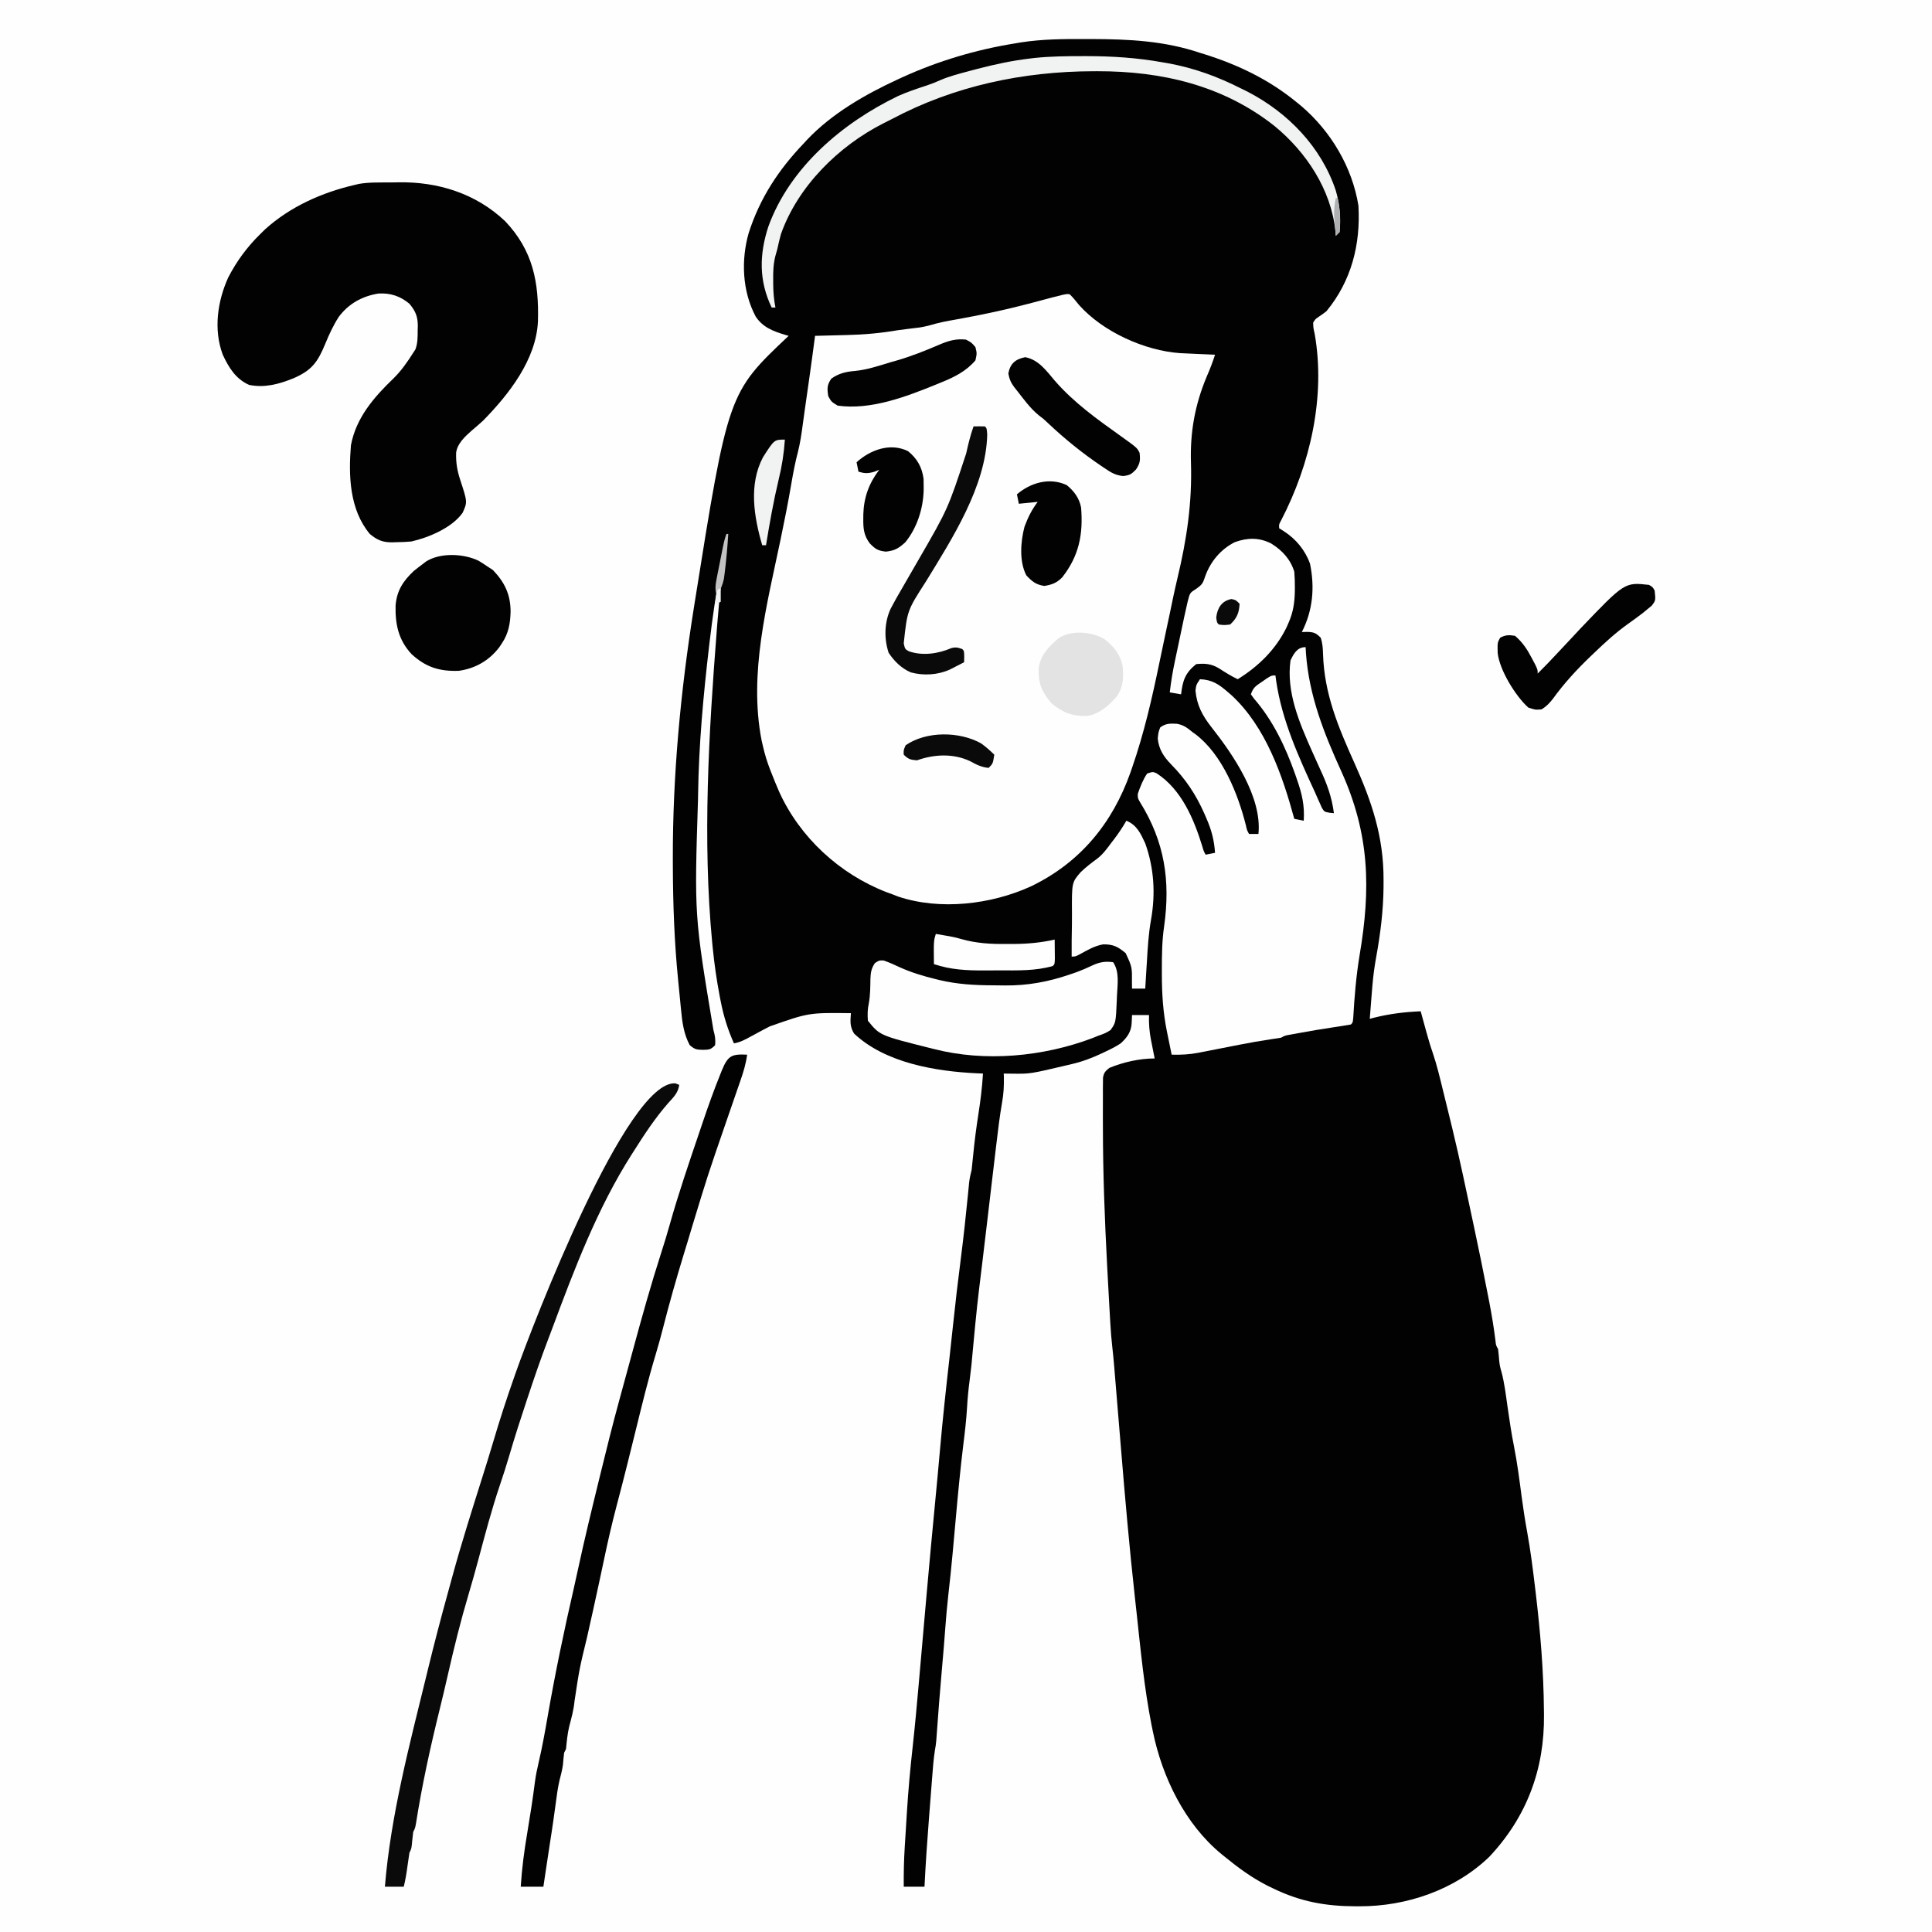 <svg version="1.1" xmlns="http://www.w3.org/2000/svg" width="1024" height="1024">
<rect width="100%" height="100%" fill="#808080" stroke="none"/>
<path d="M0 0 C337.92 0 675.84 0 1024 0 C1024 337.92 1024 675.84 1024 1024 C686.08 1024 348.16 1024 0 1024 C0 686.08 0 348.16 0 0 Z " fill="#FEFEFE" transform="translate(0,0)"/>
<path d="M0 0 C1.019 0.001 2.038 0.003 3.089 0.005 C22.812 0.056 41.66 0.955 60.5 7.312 C61.264 7.547 62.029 7.782 62.816 8.023 C80.585 13.586 97.06 21.479 111.5 33.312 C112.362 34.01 113.225 34.707 114.113 35.426 C129.82 48.788 141.209 67.86 144.5 88.312 C145.696 108.899 140.761 128.26 127.5 144.312 C126.137 145.357 124.745 146.366 123.312 147.312 C121.635 148.475 121.635 148.475 120.5 150.312 C120.584 153.09 120.584 153.09 121.289 156.176 C127.207 189.517 118.922 225.56 103.458 255.246 C102.36 257.235 102.36 257.235 102.5 259.312 C103.346 259.849 104.191 260.385 105.062 260.938 C111.379 264.999 116.316 271.002 118.836 278.09 C121.43 290.677 120.356 302.851 114.5 314.312 C115.442 314.285 116.385 314.258 117.355 314.23 C120.906 314.323 122.026 314.838 124.5 317.312 C125.512 320.347 125.647 322.936 125.738 326.11 C126.408 347.096 133.822 364.717 142.355 383.676 C151.6 404.238 157.91 422.891 157.812 445.688 C157.81 446.994 157.807 448.301 157.804 449.648 C157.671 462.153 156.149 474.203 153.926 486.484 C153.032 491.433 152.358 496.356 151.934 501.367 C151.84 502.464 151.747 503.561 151.651 504.692 C151.252 509.564 150.868 514.438 150.5 519.312 C151.276 519.108 152.052 518.903 152.852 518.691 C161.139 516.625 168.978 515.683 177.5 515.312 C177.826 516.507 178.152 517.702 178.488 518.934 C178.93 520.539 179.371 522.145 179.812 523.75 C180.026 524.533 180.239 525.316 180.459 526.123 C181.514 529.95 182.623 533.728 183.93 537.477 C186.125 543.956 187.677 550.612 189.312 557.25 C189.488 557.961 189.664 558.671 189.846 559.403 C191.075 564.37 192.291 569.34 193.5 574.312 C193.757 575.365 194.013 576.418 194.277 577.502 C198.192 593.7 201.602 610.013 205.062 626.312 C205.41 627.947 205.41 627.947 205.765 629.614 C208.367 641.859 210.887 654.116 213.262 666.406 C213.572 668.009 213.572 668.009 213.889 669.644 C215.181 676.399 216.296 683.142 217.141 689.969 C217.38 692.327 217.38 692.327 218.5 694.312 C218.775 696.416 218.944 698.519 219.121 700.633 C219.47 703.472 219.47 703.472 220.414 706.805 C221.901 712.56 222.614 718.433 223.438 724.312 C224.489 731.636 225.547 738.932 227 746.188 C228.703 754.844 229.824 763.576 230.967 772.322 C231.818 778.741 232.798 785.109 233.965 791.477 C235.699 801.023 236.913 810.618 238.062 820.25 C238.17 821.148 238.278 822.047 238.389 822.972 C240.894 843.981 242.652 864.772 242.812 885.938 C242.822 886.688 242.832 887.438 242.842 888.211 C243.16 916.992 233.735 942.336 213.812 963.5 C195.548 981.061 169.925 989.755 145 989.688 C143.932 989.687 143.932 989.687 142.843 989.687 C127.13 989.64 113.764 987.223 99.5 980.312 C98.455 979.81 97.409 979.307 96.332 978.789 C87.921 974.508 80.782 969.264 73.5 963.312 C72.973 962.885 72.446 962.457 71.903 962.016 C52.582 946.182 40.479 921.198 35.562 897.125 C35.316 895.923 35.069 894.721 34.815 893.482 C30.957 873.869 29.061 853.867 26.903 834.011 C26.622 831.432 26.339 828.853 26.052 826.274 C23.098 799.617 20.773 772.919 18.575 746.189 C17.874 737.674 17.165 729.159 16.457 720.644 C16.213 717.71 15.972 714.776 15.73 711.842 C15.582 710.045 15.433 708.249 15.284 706.452 C15.187 705.258 15.187 705.258 15.088 704.039 C14.773 700.249 14.415 696.47 13.981 692.691 C13.543 688.836 13.246 684.989 13.019 681.115 C12.98 680.451 12.941 679.787 12.901 679.103 C12.773 676.919 12.65 674.735 12.527 672.551 C12.484 671.785 12.441 671.018 12.396 670.229 C12.065 664.362 11.748 658.494 11.438 652.625 C11.392 651.764 11.346 650.902 11.299 650.015 C10.01 625.56 9.083 601.136 9.065 576.646 C9.063 574.626 9.054 572.606 9.045 570.587 C9.034 566.866 9.045 563.146 9.066 559.426 C9.064 558.333 9.061 557.24 9.058 556.113 C9.071 555.121 9.083 554.129 9.096 553.107 C9.101 552.247 9.107 551.388 9.112 550.502 C9.586 547.827 10.384 546.964 12.5 545.312 C19.866 542.272 28.54 540.312 36.5 540.312 C36.175 538.702 36.175 538.702 35.844 537.059 C35.562 535.622 35.281 534.186 35 532.75 C34.857 532.046 34.714 531.341 34.566 530.615 C33.691 526.094 33.355 521.918 33.5 517.312 C30.53 517.312 27.56 517.312 24.5 517.312 C24.438 518.674 24.376 520.035 24.312 521.438 C24.096 526.195 21.933 529.177 18.5 532.312 C16.047 533.965 13.489 535.248 10.812 536.5 C9.738 537.016 9.738 537.016 8.642 537.542 C3.361 540.026 -1.802 542.006 -7.5 543.312 C-8.174 543.472 -8.847 543.632 -9.541 543.796 C-29.493 548.507 -29.493 548.507 -39 548.375 C-39.856 548.366 -40.712 548.357 -41.594 548.348 C-42.223 548.336 -42.852 548.324 -43.5 548.312 C-43.477 548.895 -43.454 549.478 -43.43 550.078 C-43.327 554.746 -43.546 559.13 -44.391 563.727 C-45.642 570.935 -46.517 578.174 -47.375 585.438 C-47.549 586.891 -47.723 588.344 -47.897 589.797 C-48.435 594.302 -48.968 598.807 -49.5 603.312 C-49.582 604.009 -49.665 604.705 -49.749 605.423 C-50.478 611.588 -51.205 617.754 -51.925 623.92 C-52.863 631.943 -53.819 639.965 -54.793 647.984 C-57.674 671.523 -57.674 671.523 -59.901 695.13 C-60.317 700.381 -60.867 705.591 -61.562 710.812 C-62.198 715.631 -62.667 720.398 -62.938 725.25 C-63.318 731.743 -64.062 738.15 -64.875 744.602 C-66.558 758.293 -67.835 772.011 -69.062 785.75 C-69.478 790.374 -69.896 794.998 -70.316 799.621 C-70.417 800.725 -70.517 801.829 -70.62 802.966 C-71.277 810.12 -72.022 817.26 -72.84 824.397 C-73.528 830.423 -74.05 836.452 -74.5 842.5 C-74.666 844.651 -74.833 846.802 -75 848.953 C-75.082 850.016 -75.165 851.079 -75.25 852.174 C-75.637 857.035 -76.068 861.892 -76.5 866.75 C-77.357 876.397 -78.107 886.051 -78.803 895.711 C-78.879 896.746 -78.956 897.781 -79.035 898.848 C-79.101 899.759 -79.167 900.671 -79.235 901.61 C-79.5 904.312 -79.5 904.312 -79.97 906.96 C-80.729 911.76 -81.064 916.578 -81.438 921.422 C-81.565 923.043 -81.565 923.043 -81.695 924.697 C-81.874 926.987 -82.053 929.276 -82.229 931.566 C-82.496 935.009 -82.767 938.452 -83.039 941.895 C-84.015 954.361 -84.885 966.823 -85.5 979.312 C-89.13 979.312 -92.76 979.312 -96.5 979.312 C-96.551 972.159 -96.403 965.079 -95.949 957.941 C-95.86 956.5 -95.86 956.5 -95.769 955.029 C-95.642 952.999 -95.513 950.97 -95.383 948.94 C-95.192 945.942 -95.011 942.943 -94.83 939.943 C-94.104 928.283 -93.05 916.694 -91.756 905.083 C-90.557 894.19 -89.561 883.283 -88.598 872.367 C-88.515 871.434 -88.433 870.5 -88.348 869.539 C-87.835 863.732 -87.326 857.925 -86.819 852.117 C-86.061 843.45 -85.299 834.784 -84.535 826.117 C-84.41 824.701 -84.41 824.701 -84.283 823.256 C-82.875 807.295 -81.387 791.343 -79.847 775.395 C-78.974 766.344 -78.13 757.291 -77.334 748.233 C-75.879 731.685 -74.093 715.185 -72.216 698.681 C-71.566 692.945 -70.955 687.206 -70.355 681.464 C-69.131 669.745 -67.739 658.053 -66.243 646.366 C-64.796 635.043 -63.556 623.709 -62.451 612.348 C-62.34 611.217 -62.228 610.087 -62.113 608.922 C-62.018 607.932 -61.923 606.941 -61.825 605.921 C-61.54 603.634 -61.075 601.538 -60.5 599.312 C-60.183 596.48 -59.894 593.65 -59.625 590.812 C-58.93 583.796 -58.028 576.841 -56.938 569.875 C-55.815 562.7 -54.928 555.568 -54.5 548.312 C-55.954 548.256 -55.954 548.256 -57.438 548.199 C-79.382 547.188 -106.288 542.767 -122.844 527.094 C-125.132 523.251 -124.8 520.735 -124.5 516.312 C-146.8 516.042 -146.8 516.042 -167.5 523.312 C-168.861 524.028 -170.223 524.741 -171.586 525.453 C-173.597 526.51 -175.598 527.575 -177.581 528.684 C-180.512 530.322 -183.169 531.742 -186.5 532.312 C-189.768 524.974 -192.009 517.797 -193.531 509.934 C-193.702 509.057 -193.873 508.181 -194.049 507.278 C-195.668 498.761 -196.898 490.251 -197.75 481.625 C-197.834 480.783 -197.918 479.941 -198.005 479.074 C-203.227 424.266 -199.837 367.743 -195.562 313 C-195.483 311.98 -195.404 310.959 -195.322 309.908 C-194.144 294.983 -192.471 280.153 -190.5 265.312 C-191.296 269.374 -192.086 273.437 -192.875 277.5 C-193.208 279.197 -193.208 279.197 -193.547 280.928 C-196.05 293.847 -197.9 306.807 -199.438 319.875 C-199.523 320.598 -199.608 321.321 -199.696 322.066 C-202.731 348.037 -205.122 374.158 -205.5 400.312 C-205.513 401.185 -205.527 402.057 -205.54 402.956 C-207.496 464.646 -207.496 464.646 -197.375 525.25 C-196.545 528.154 -196.158 530.32 -196.5 533.312 C-198.881 535.694 -199.607 535.658 -202.875 535.75 C-206.354 535.661 -207.19 535.575 -209.938 533.25 C-213.109 527.287 -213.912 521.093 -214.535 514.477 C-214.619 513.639 -214.702 512.801 -214.788 511.938 C-214.964 510.169 -215.136 508.399 -215.305 506.628 C-215.558 503.979 -215.822 501.331 -216.088 498.684 C-218.077 478.587 -218.807 458.634 -218.875 438.438 C-218.88 437.122 -218.884 435.807 -218.889 434.452 C-218.977 390.176 -214.768 345.647 -207.812 301.938 C-207.688 301.153 -207.564 300.368 -207.437 299.56 C-189.584 187.591 -189.584 187.591 -157.5 157.312 C-158.068 157.154 -158.637 156.995 -159.223 156.832 C-165.645 154.891 -171.159 152.858 -174.973 147.082 C-182.085 133.708 -182.813 117.178 -178.655 102.739 C-172.72 84.284 -162.839 69.257 -149.5 55.312 C-148.952 54.713 -148.404 54.114 -147.84 53.496 C-134.588 39.463 -116.868 29.32 -99.5 21.312 C-98.416 20.812 -98.416 20.812 -97.31 20.301 C-78.226 11.612 -58.201 5.635 -37.5 2.312 C-36.464 2.135 -35.428 1.958 -34.361 1.775 C-22.914 0.006 -11.561 -0.042 0 0 Z " fill="#020202" transform="translate(575.5,20.688)"/>
<path d="M0 0 C1.813 1.761 3.326 3.686 4.914 5.652 C17.504 19.822 39.644 29.87 58.435 31.168 C61.248 31.32 64.06 31.446 66.875 31.562 C68.337 31.627 68.337 31.627 69.828 31.693 C72.219 31.799 74.609 31.901 77 32 C75.736 35.943 74.295 39.713 72.625 43.5 C66.303 58.569 63.728 73.092 64.232 89.295 C64.885 110.565 62.023 129.792 57.082 150.417 C55.562 156.786 54.248 163.197 52.92 169.608 C52.221 172.965 51.498 176.316 50.777 179.668 C49.683 184.765 48.611 189.866 47.56 194.972 C43.638 213.985 39.377 232.626 33 251 C32.74 251.753 32.48 252.507 32.212 253.283 C22.665 280.366 5.439 301.312 -20.695 313.843 C-41.761 323.435 -68.792 326.612 -90.965 319.195 C-91.966 318.801 -92.968 318.406 -94 318 C-95.033 317.626 -96.065 317.252 -97.129 316.867 C-121.923 307.304 -143.055 287.881 -154.032 263.642 C-155.421 260.452 -156.739 257.242 -158 254 C-158.264 253.333 -158.527 252.665 -158.799 251.978 C-160.39 247.865 -161.654 243.812 -162.625 239.5 C-162.865 238.458 -163.105 237.417 -163.352 236.344 C-170.224 200.905 -160.466 164.405 -153.259 129.847 C-151.213 120.032 -149.25 110.221 -147.569 100.337 C-146.593 94.612 -145.513 88.944 -144.031 83.328 C-142.866 78.697 -142.198 74.041 -141.562 69.312 C-141.305 67.452 -141.047 65.591 -140.789 63.73 C-140.659 62.783 -140.529 61.837 -140.396 60.861 C-139.651 55.477 -138.867 50.099 -138.09 44.72 C-137.005 37.154 -136.002 29.577 -135 22 C-134.129 21.98 -133.258 21.96 -132.361 21.94 C-129.063 21.861 -125.766 21.774 -122.469 21.683 C-121.055 21.645 -119.64 21.61 -118.225 21.578 C-109.008 21.369 -100.1 20.57 -91 19 C-89.567 18.802 -88.132 18.613 -86.695 18.438 C-85.517 18.293 -84.339 18.149 -83.125 18 C-81.931 17.856 -80.738 17.711 -79.508 17.562 C-76.615 17.099 -73.984 16.419 -71.189 15.576 C-66.446 14.328 -61.584 13.57 -56.763 12.684 C-45.361 10.577 -34.098 8.181 -22.875 5.25 C-21.188 4.81 -21.188 4.81 -19.468 4.361 C-1.798 -0.36 -1.798 -0.36 0 0 Z " fill="#FEFEFE" transform="translate(567,156)"/>
<path d="M0 0 C1.464 -0.011 2.928 -0.032 4.392 -0.062 C25.359 -0.487 45.594 5.829 61.098 20.545 C75.909 36.177 79.022 52.95 78.471 73.62 C77.534 93.975 62.995 112.387 49.348 126.295 C47.302 128.155 45.22 129.952 43.105 131.733 C39.677 134.78 35.694 138.497 35.109 143.221 C34.944 148.533 35.668 152.802 37.348 157.858 C41.114 169.386 41.114 169.386 38.523 175.119 C32.878 183.044 20.544 188.23 11.348 190.295 C8.61 190.527 6.018 190.665 3.285 190.67 C2.604 190.695 1.923 190.719 1.221 190.744 C-3.897 190.774 -6.744 189.535 -10.652 186.295 C-21.463 173.285 -21.957 155.381 -20.652 139.295 C-17.917 124.686 -8.455 113.801 1.973 103.795 C6.07 99.774 9.278 95.131 12.348 90.295 C12.736 89.698 13.124 89.101 13.523 88.487 C14.766 85.182 14.716 81.904 14.723 78.42 C14.747 77.725 14.772 77.031 14.797 76.315 C14.826 71.131 13.65 68.244 10.348 64.295 C5.438 60.188 0.253 58.512 -6.105 58.877 C-14.777 60.3 -21.932 64.271 -27.168 71.342 C-30.034 75.838 -32.188 80.489 -34.205 85.406 C-38.272 95.238 -41.317 99.562 -51.194 103.831 C-58.841 106.911 -66.377 108.977 -74.652 107.295 C-81.771 104.106 -85.469 98.031 -88.621 91.194 C-93.55 77.914 -91.383 62.869 -85.652 50.295 C-81.153 41.61 -75.628 34.137 -68.652 27.295 C-67.827 26.486 -67.002 25.676 -66.152 24.842 C-52.822 12.8 -36.023 5.325 -18.652 1.295 C-17.53 1.03 -17.53 1.03 -16.384 0.76 C-10.982 -0.159 -5.468 0.03 0 0 Z " fill="#020202" transform="translate(206.652,96.705)"/>
<path d="M0 0 C0.063 1.093 0.126 2.186 0.191 3.312 C1.83 25.769 9.741 45.7 19 66 C33.954 99.134 34.624 128.02 28.581 163.455 C26.789 174.389 25.867 185.416 25.246 196.473 C25 199 25 199 24 200 C21.148 200.501 18.302 200.953 15.438 201.375 C8.92 202.369 2.419 203.417 -4.062 204.625 C-5.353 204.865 -6.643 205.105 -7.973 205.352 C-10.903 205.847 -10.903 205.847 -13 207 C-14.811 207.311 -16.629 207.582 -18.449 207.836 C-24.025 208.663 -29.55 209.646 -35.082 210.727 C-35.873 210.88 -36.664 211.034 -37.479 211.192 C-40.754 211.829 -44.029 212.47 -47.302 213.119 C-49.728 213.599 -52.155 214.07 -54.582 214.539 C-55.309 214.686 -56.037 214.833 -56.786 214.984 C-61.602 215.906 -66.095 216.129 -71 216 C-71.651 212.834 -72.295 209.667 -72.938 206.5 C-73.12 205.613 -73.302 204.726 -73.49 203.812 C-75.586 193.448 -76.199 183.636 -76.188 173.062 C-76.188 172.368 -76.189 171.673 -76.19 170.958 C-76.189 163.276 -76.118 155.678 -75 148.062 C-71.58 123.749 -74.732 103.135 -87.75 82.184 C-89 80 -89 80 -88.938 77.688 C-87.642 73.974 -86.214 70.267 -84 67 C-81 66 -81 66 -78.984 66.863 C-65.777 75.43 -59.218 91.066 -54.727 105.672 C-54.071 107.992 -54.071 107.992 -53 110 C-50.525 109.505 -50.525 109.505 -48 109 C-48.474 102.214 -49.895 96.834 -52.625 90.625 C-52.986 89.793 -53.347 88.961 -53.719 88.103 C-58.146 78.135 -63.547 69.994 -71.181 62.233 C-75.258 58.028 -77.767 54.255 -78.375 48.375 C-78 45 -78 45 -77.062 42.562 C-74.159 40.363 -71.845 40.444 -68.27 40.617 C-64.755 41.21 -62.727 42.747 -60 45 C-59.47 45.378 -58.94 45.755 -58.395 46.145 C-44.17 56.919 -35.882 77.643 -31.656 94.41 C-31.108 96.963 -31.108 96.963 -30 99 C-28.35 99 -26.7 99 -25 99 C-23.001 79.406 -38.521 56.835 -50.034 42.243 C-54.739 36.233 -57.643 30.749 -58.375 23.062 C-58 20 -58 20 -56 17 C-49.41 17.275 -45.9 19.724 -41 24 C-40.424 24.494 -39.848 24.987 -39.254 25.496 C-21.141 42.271 -12.293 67.868 -6 91 C-4.35 91.33 -2.7 91.66 -1 92 C-0.455 84.127 -1.899 77.778 -4.5 70.375 C-4.861 69.325 -5.222 68.276 -5.594 67.194 C-10.638 52.905 -17.281 38.887 -27.297 27.355 C-27.859 26.578 -28.421 25.801 -29 25 C-27.746 21.239 -26.293 20.524 -23.062 18.312 C-22.167 17.69 -21.271 17.067 -20.348 16.426 C-18 15 -18 15 -16 15 C-15.865 15.995 -15.729 16.99 -15.59 18.016 C-12.478 38.945 -3.808 57.908 5 77 C5.42 77.966 5.84 78.933 6.272 79.929 C6.685 80.837 7.098 81.744 7.523 82.68 C7.881 83.489 8.239 84.298 8.607 85.132 C9.902 87.261 9.902 87.261 12.655 87.77 C13.816 87.884 13.816 87.884 15 88 C13.918 79.59 11.382 72.593 7.812 64.938 C6.816 62.733 5.823 60.527 4.832 58.32 C4.348 57.247 3.864 56.173 3.366 55.067 C-3.29 40.118 -10.348 23.736 -8 7 C-6.244 3.391 -4.485 0 0 0 Z " fill="#FEFEFE" transform="translate(692,343)"/>
<path d="M0 0 C-0.648 4.793 -1.958 9.193 -3.555 13.738 C-3.812 14.484 -4.07 15.23 -4.335 15.998 C-4.889 17.602 -5.445 19.206 -6.003 20.809 C-7.489 25.077 -8.958 29.352 -10.43 33.625 C-10.729 34.494 -11.029 35.362 -11.338 36.257 C-20.87 63.882 -20.87 63.882 -29.373 91.835 C-30.716 96.469 -32.149 101.075 -33.562 105.688 C-37.543 118.737 -41.27 131.818 -44.631 145.041 C-45.875 149.883 -47.196 154.687 -48.644 159.472 C-52.547 172.4 -55.702 185.517 -58.938 198.625 C-60.132 203.451 -61.329 208.276 -62.527 213.102 C-62.819 214.28 -63.111 215.459 -63.412 216.673 C-65.281 224.188 -67.219 231.682 -69.199 239.168 C-71.692 248.625 -73.869 258.117 -75.875 267.688 C-76.551 270.872 -77.231 274.055 -77.91 277.238 C-78.081 278.039 -78.251 278.841 -78.427 279.666 C-80.486 289.325 -82.646 298.962 -84.812 308.598 C-88.912 325.519 -88.912 325.519 -91.5 342.688 C-91.915 347.281 -93.132 351.604 -94.305 356.055 C-95.242 360.027 -95.607 363.942 -96 368 C-96.33 368.66 -96.66 369.32 -97 370 C-97.275 372.103 -97.444 374.207 -97.621 376.32 C-98.028 379.2 -98.754 381.943 -99.481 384.756 C-100.429 388.856 -100.941 393.02 -101.5 397.188 C-101.76 399.065 -102.02 400.943 -102.281 402.82 C-102.405 403.718 -102.529 404.615 -102.656 405.54 C-103.215 409.539 -103.838 413.527 -104.461 417.516 C-105.198 422.279 -105.911 427.046 -106.625 431.812 C-106.76 432.716 -106.896 433.62 -107.035 434.551 C-107.357 436.701 -107.679 438.85 -108 441 C-111.96 441 -115.92 441 -120 441 C-119.399 431.417 -118.172 422.086 -116.562 412.625 C-115.029 403.488 -113.601 394.362 -112.439 385.171 C-111.981 381.86 -111.338 378.654 -110.562 375.406 C-108.637 367.171 -107.127 358.832 -105.688 350.5 C-101.719 327.71 -97.011 305.127 -91.817 282.589 C-91.084 279.368 -90.374 276.144 -89.68 272.914 C-86.206 256.787 -82.305 240.771 -78.375 224.75 C-78.091 223.591 -77.807 222.433 -77.515 221.239 C-74.462 208.793 -71.38 196.362 -68 184 C-67.746 183.061 -67.491 182.122 -67.229 181.155 C-66.531 178.581 -65.829 176.009 -65.125 173.438 C-64.607 171.542 -64.088 169.646 -63.57 167.75 C-63.31 166.799 -63.05 165.847 -62.782 164.867 C-62.016 162.058 -61.253 159.248 -60.492 156.438 C-55.793 139.1 -50.973 121.832 -45.463 104.732 C-43.911 99.904 -42.419 95.075 -41.062 90.188 C-36.398 73.61 -30.817 57.293 -25.282 40.99 C-24.729 39.359 -24.177 37.728 -23.628 36.096 C-20.724 27.489 -17.687 18.955 -14.285 10.531 C-14.001 9.817 -13.718 9.103 -13.425 8.367 C-10.152 0.431 -8.175 -0.402 0 0 Z " fill="#020202" transform="translate(396,559)"/>
<path d="M0 0 C2.999 1.052 5.816 2.316 8.691 3.672 C14.646 6.351 20.67 8.166 27.004 9.734 C27.835 9.941 28.667 10.148 29.524 10.36 C39.097 12.639 48.32 13.135 58.135 13.162 C60.229 13.172 62.321 13.203 64.414 13.234 C76.246 13.328 87.225 11.324 98.441 7.484 C99.685 7.059 100.929 6.634 102.211 6.195 C105.101 5.118 107.85 3.94 110.629 2.609 C114.404 0.854 117.428 0.322 121.629 0.922 C125.119 6.157 123.889 12.804 123.629 18.922 C123.604 19.644 123.579 20.365 123.553 21.109 C123.034 32.955 123.034 32.955 120.242 36.863 C118.099 38.346 116.105 39.101 113.629 39.922 C112.656 40.32 111.682 40.719 110.68 41.129 C84.525 51 53.82 53.914 26.629 46.922 C25.361 46.608 25.361 46.608 24.067 46.288 C-2.065 39.715 -2.065 39.715 -8.371 31.922 C-8.61 28.699 -8.58 25.859 -7.875 22.699 C-7.098 18.416 -7.089 14.063 -7.029 9.717 C-6.892 6.318 -6.563 4.205 -4.641 1.363 C-2.371 -0.078 -2.371 -0.078 0 0 Z " fill="#FEFEFE" transform="translate(468.371,509.078)"/>
<path d="M0 0 C0.681 0.268 1.361 0.536 2.062 0.812 C1.555 5.014 -1.024 7.436 -3.75 10.438 C-10.664 18.342 -16.332 26.951 -21.938 35.812 C-22.353 36.461 -22.769 37.109 -23.197 37.777 C-41.282 66.199 -53.488 98.366 -65.186 129.805 C-65.93 131.791 -66.682 133.773 -67.438 135.755 C-71.188 145.61 -74.623 155.552 -77.938 165.562 C-78.199 166.349 -78.46 167.135 -78.73 167.945 C-81.963 177.671 -85.116 187.411 -87.988 197.251 C-89.554 202.609 -91.272 207.901 -93.062 213.188 C-97.384 225.993 -100.805 239.018 -104.296 252.069 C-105.975 258.32 -107.704 264.549 -109.562 270.75 C-113.747 284.778 -117.253 298.939 -120.494 313.213 C-121.916 319.455 -123.384 325.684 -124.922 331.898 C-129.878 351.943 -134.269 371.992 -137.477 392.403 C-137.938 394.812 -137.938 394.812 -138.938 396.812 C-139.138 398.308 -139.301 399.809 -139.438 401.312 C-139.826 405.59 -139.826 405.59 -140.938 407.812 C-141.304 410.099 -141.632 412.392 -141.938 414.688 C-142.446 418.492 -143.006 422.085 -143.938 425.812 C-147.238 425.812 -150.537 425.812 -153.938 425.812 C-150.842 387.871 -140.81 350.308 -131.812 313.438 C-131.565 312.42 -131.317 311.403 -131.062 310.355 C-127.781 296.916 -124.297 283.546 -120.602 270.215 C-119.744 267.113 -118.898 264.007 -118.054 260.902 C-113.281 243.437 -107.777 226.174 -102.337 208.908 C-99.412 199.625 -99.412 199.625 -96.605 190.306 C-93.171 178.631 -89.42 167.103 -85.375 155.625 C-85.074 154.769 -84.773 153.913 -84.463 153.031 C-75.448 127.435 -25.749 -1.644 0 0 Z " fill="#0B0A0B" transform="translate(357.938,574.188)"/>
<path d="M0 0 C5.831 3.643 10.207 8.298 12.25 14.938 C12.467 17.714 12.584 20.352 12.562 23.125 C12.557 23.883 12.551 24.641 12.545 25.422 C12.417 31.352 11.669 36.472 9.25 41.938 C8.682 43.237 8.682 43.237 8.102 44.562 C2.375 56.213 -6.774 65.176 -17.75 71.938 C-21.3 70.23 -24.544 68.196 -27.848 66.059 C-31.809 63.724 -35.233 63.47 -39.75 63.938 C-45.599 68.617 -46.912 72.672 -47.75 79.938 C-49.73 79.608 -51.71 79.278 -53.75 78.938 C-53.107 73.24 -52.167 67.696 -50.973 62.09 C-50.801 61.274 -50.63 60.459 -50.453 59.619 C-50.093 57.906 -49.73 56.195 -49.366 54.483 C-48.813 51.88 -48.267 49.275 -47.721 46.67 C-47.368 44.997 -47.014 43.325 -46.66 41.652 C-46.499 40.882 -46.337 40.112 -46.171 39.319 C-45.716 37.187 -45.241 35.061 -44.75 32.938 C-44.597 32.266 -44.445 31.595 -44.287 30.904 C-43.093 26.154 -43.093 26.154 -39.875 24.125 C-36.462 21.736 -36.203 21.063 -34.938 17.312 C-32.167 9.575 -26.715 3.04 -19.312 -0.688 C-12.603 -3.126 -6.424 -3.255 0 0 Z " fill="#FEFEFE" transform="translate(673.75,288.062)"/>
<path d="M0 0 C1.484 0.896 2.947 1.83 4.375 2.812 C5.447 3.514 6.52 4.215 7.625 4.938 C13.861 11.457 16.95 17.82 17 26.938 C16.84 33.262 15.933 38.513 12.375 43.812 C11.912 44.507 11.449 45.202 10.973 45.918 C5.592 52.93 -1.642 57.093 -10.383 58.355 C-20.671 58.74 -27.931 56.462 -35.5 49.5 C-42.459 42 -44.196 33.688 -43.957 23.68 C-43.28 15.8 -39.982 10.783 -34.312 5.438 C-32.776 4.197 -31.214 2.985 -29.625 1.812 C-28.736 1.128 -28.736 1.128 -27.828 0.43 C-20.176 -4.412 -7.917 -3.791 0 0 Z " fill="#020202" transform="translate(253.625,297.188)"/>
<path d="M0 0 C1.155 -0.001 1.155 -0.001 2.333 -0.002 C15.844 0.017 28.99 0.864 42.312 3.25 C43.243 3.411 44.174 3.572 45.132 3.738 C59.206 6.263 71.575 10.812 84.312 17.25 C85.403 17.789 86.494 18.328 87.617 18.883 C108.992 29.964 126.646 48.186 134.312 71.25 C136.388 78.371 137.108 85.859 136.312 93.25 C135.652 93.91 134.993 94.57 134.312 95.25 C134.218 94.012 134.218 94.012 134.121 92.75 C131.785 70.715 118.702 50.844 101.74 36.963 C74.539 15.476 41.949 7.923 7.875 8 C7.158 8.001 6.441 8.002 5.702 8.003 C-31.483 8.119 -67.981 15.796 -100.973 33.346 C-102.489 34.146 -104.025 34.91 -105.562 35.668 C-129.248 47.687 -150.856 69.034 -159.789 94.375 C-160.508 96.991 -161.119 99.598 -161.688 102.25 C-162.037 103.497 -162.386 104.743 -162.746 106.027 C-163.832 110.349 -163.951 114.438 -163.875 118.875 C-163.874 119.599 -163.874 120.324 -163.873 121.07 C-163.839 125.23 -163.495 129.153 -162.688 133.25 C-163.348 133.25 -164.007 133.25 -164.688 133.25 C-171.521 118.998 -171.279 105.096 -166.424 90.272 C-154.989 58.873 -127.133 35.353 -97.692 21.145 C-92.776 18.95 -87.673 17.255 -82.562 15.574 C-80.094 14.761 -77.842 13.871 -75.457 12.801 C-70.29 10.532 -64.815 9.203 -59.375 7.75 C-58.224 7.442 -57.073 7.134 -55.886 6.816 C-46.569 4.376 -37.256 2.383 -27.688 1.25 C-26.909 1.157 -26.13 1.064 -25.328 0.969 C-16.899 0.083 -8.466 0.007 0 0 Z " fill="#F1F2F2" transform="translate(573.688,29.75)"/>
<path d="M0 0 C5.555 2.275 7.558 6.744 10 12 C14.71 25.133 15.511 38.88 13.047 52.594 C11.746 59.94 11.314 67.311 10.875 74.75 C10.788 76.141 10.701 77.531 10.613 78.922 C10.403 82.281 10.199 85.64 10 89 C7.69 89 5.38 89 3 89 C2.979 87.48 2.979 87.48 2.957 85.93 C3.038 77.529 3.038 77.529 -0.375 70.188 C-4.443 66.797 -6.923 65.46 -12.312 65.531 C-16.806 66.315 -20.534 68.502 -24.496 70.688 C-27 72 -27 72 -29 72 C-29.036 66.377 -28.985 60.764 -28.86 55.142 C-28.829 53.236 -28.82 51.329 -28.835 49.422 C-28.945 32.71 -28.945 32.71 -24.201 27.256 C-21.499 24.629 -18.564 22.368 -15.515 20.159 C-12.412 17.786 -10.178 14.681 -7.875 11.562 C-7.434 10.991 -6.993 10.419 -6.539 9.83 C-4.132 6.673 -1.971 3.446 0 0 Z " fill="#FEFEFE" transform="translate(597,435)"/>
<path d="M0 0 C1.938 1.125 1.938 1.125 3 3 C3.559 8.274 3.559 8.274 1.418 11.055 C0.682 11.655 -0.054 12.256 -0.812 12.875 C-2.05 13.898 -2.05 13.898 -3.312 14.941 C-5.942 16.956 -8.612 18.893 -11.312 20.812 C-17.689 25.373 -23.36 30.58 -29 36 C-29.572 36.545 -30.144 37.089 -30.733 37.65 C-38.174 44.768 -44.879 52.003 -50.914 60.355 C-52.824 62.777 -54.363 64.429 -57 66 C-60.312 66.25 -60.312 66.25 -64 65 C-70.687 58.978 -79.25 45.157 -80.203 36.062 C-80.328 30.583 -80.328 30.583 -78.875 28 C-76.003 26.468 -74.207 26.487 -71 27 C-67.009 30.433 -64.616 34.047 -62.188 38.688 C-61.583 39.826 -60.978 40.964 -60.355 42.137 C-59 45 -59 45 -59 47 C-55.487 43.541 -52.095 39.989 -48.737 36.38 C-46.099 33.545 -43.445 30.726 -40.791 27.906 C-39.319 26.339 -37.855 24.765 -36.395 23.188 C-12.87 -1.43 -12.87 -1.43 0 0 Z " fill="#020202" transform="translate(874,310)"/>
<path d="M0 0 C4.939 3.759 8.539 8.154 9.75 14.332 C10.295 20.386 10.253 25.138 6.75 30.332 C2.562 35.238 -2.422 39.685 -8.93 40.785 C-16.809 41.091 -22.035 39.036 -28 34.02 C-33.283 27.709 -35.005 23.546 -34.695 15.266 C-33.631 8.257 -29.23 3.897 -23.996 -0.539 C-17.371 -4.822 -6.562 -3.869 0 0 Z " fill="#E3E3E3" transform="translate(585.25,338.668)"/>
<path d="M0 0 C7.195 1.365 11.249 7.275 15.824 12.621 C25.891 24.173 38.186 32.929 50.586 41.77 C59.29 48.018 59.29 48.018 60.625 50.688 C61.055 54.56 60.942 56.212 58.75 59.5 C56.285 62.038 55.402 62.6 51.91 62.992 C47.869 62.617 45.32 61.057 42.062 58.812 C41.457 58.408 40.851 58.003 40.227 57.585 C30.245 50.825 21.052 43.398 12.281 35.133 C9.703 32.691 9.703 32.691 7.066 30.703 C2.572 26.992 -0.804 22.265 -4.375 17.688 C-4.86 17.08 -5.344 16.473 -5.844 15.848 C-7.631 13.441 -8.394 11.586 -8.938 8.625 C-7.926 3.343 -5.182 1.056 0 0 Z " fill="#020202" transform="translate(543.375,189.312)"/>
<path d="M0 0 C2 -0.043 4 -0.041 6 0 C7 1 7 1 7.25 4.25 C6.671 31.684 -11.472 59.732 -25.342 82.375 C-35.136 97.595 -35.136 97.595 -37 115 C-36.325 118.022 -36.325 118.022 -34.324 119.168 C-27.166 121.73 -18.743 120.513 -11.902 117.559 C-9.566 116.872 -8.268 117.185 -6 118 C-5 119 -5 119 -4.938 122.062 C-4.958 123.032 -4.979 124.001 -5 125 C-6.581 125.818 -8.165 126.629 -9.75 127.438 C-10.632 127.89 -11.513 128.342 -12.422 128.809 C-18.84 131.775 -26.523 132.234 -33.352 130.352 C-38.368 128.086 -41.948 124.551 -45 120 C-47.504 112.488 -47.291 103.858 -43.95 96.653 C-42.082 93.033 -40.058 89.515 -38 86 C-35.76 82.125 -33.524 78.248 -31.291 74.369 C-30.597 73.164 -29.901 71.959 -29.204 70.755 C-13.574 43.726 -13.574 43.726 -3.875 14.25 C-2.816 9.391 -1.669 4.698 0 0 Z " fill="#0B0A0B" transform="translate(516,226)"/>
<path d="M0 0 C4.795 3.906 7.379 8.429 8.211 14.609 C8.256 15.986 8.274 17.364 8.27 18.742 C8.267 19.477 8.265 20.213 8.262 20.97 C7.946 30.65 4.729 40.652 -1.418 48.242 C-4.944 51.462 -6.986 52.725 -11.73 53.242 C-15.953 52.798 -17.361 51.88 -20.293 48.867 C-23.475 44.652 -23.801 40.87 -23.73 35.742 C-23.724 34.99 -23.718 34.238 -23.712 33.464 C-23.462 24.489 -20.703 17.016 -15.293 9.867 C-16.18 10.218 -17.067 10.568 -17.98 10.93 C-21.355 11.885 -22.99 11.839 -26.293 10.867 C-26.623 9.217 -26.953 7.567 -27.293 5.867 C-20.087 -0.652 -9.462 -4.675 0 0 Z " fill="#020202" transform="translate(481.293,239.133)"/>
<path d="M0 0 C3.883 3.118 6.706 6.963 7.637 11.902 C8.8 26.145 6.533 37.549 -2.363 48.902 C-5.237 51.841 -7.758 52.805 -11.863 53.465 C-16.375 52.74 -18.231 51.181 -21.363 47.902 C-25.249 40.491 -24.425 29.94 -22.348 22.039 C-20.47 17.045 -18.582 13.194 -15.363 8.902 C-18.663 9.232 -21.963 9.562 -25.363 9.902 C-25.693 8.252 -26.023 6.602 -26.363 4.902 C-19.177 -1.257 -9.095 -4.224 0 0 Z " fill="#020202" transform="translate(565.363,257.098)"/>
<path d="M0 0 C2.938 1.562 2.938 1.562 5 4 C5.812 7.312 5.812 7.312 5 11 C0.092 16.742 -6.115 19.856 -13 22.625 C-13.919 23.005 -14.838 23.386 -15.785 23.778 C-31.833 30.306 -50.471 37.431 -68 35 C-71.375 32.938 -71.375 32.938 -73 30 C-73.627 26.028 -73.709 24.009 -71.375 20.688 C-67.458 17.904 -63.714 17.019 -59 16.625 C-52.442 15.998 -46.278 13.908 -40 12 C-38.472 11.569 -38.472 11.569 -36.914 11.129 C-29.054 8.856 -21.567 5.89 -14.066 2.642 C-9.199 0.603 -5.38 -0.58 0 0 Z " fill="#020202" transform="translate(512,180)"/>
<path d="M0 0 C1.584 0.265 3.167 0.538 4.75 0.812 C5.632 0.963 6.513 1.114 7.422 1.27 C11 2 11 2 13.556 2.733 C21.662 5.011 29.17 5.422 37.562 5.312 C38.799 5.316 40.036 5.319 41.311 5.322 C48.748 5.279 55.741 4.631 63 3 C63.027 5.146 63.046 7.292 63.062 9.438 C63.074 10.632 63.086 11.827 63.098 13.059 C63 16 63 16 62 17 C52.833 19.665 43.189 19.339 33.74 19.316 C31.071 19.313 28.404 19.336 25.736 19.361 C16.421 19.394 7.934 19.003 -1 16 C-1.134 3.679 -1.134 3.679 0 0 Z " fill="#FEFEFE" transform="translate(496,495)"/>
<path d="M0 0 C2.578 1.858 4.718 3.768 7 6 C6.25 10.75 6.25 10.75 4 13 C0.2 12.649 -2.513 11.261 -5.812 9.438 C-14.732 5.244 -24.828 5.738 -34 9 C-37.411 8.69 -38.557 8.443 -41 6 C-41.125 3.625 -41.125 3.625 -40 1 C-28.969 -6.589 -11.497 -6.398 0 0 Z " fill="#0B0A0B" transform="translate(520,394)"/>
<path d="M0 0 C-0.49 7.294 -1.56 14.161 -3.312 21.25 C-6.05 32.751 -8.095 44.336 -10 56 C-10.66 56 -11.32 56 -12 56 C-16.388 40.985 -19.26 23.87 -11.605 9.355 C-5.636 0 -5.636 0 0 0 Z " fill="#F1F2F2" transform="translate(416,233)"/>
<path d="M0 0 C2.312 0.5 2.312 0.5 4.312 2.5 C4.099 7.295 2.857 10.242 -0.688 13.5 C-3.875 13.875 -3.875 13.875 -6.688 13.5 C-7.688 12.5 -7.688 12.5 -8.062 9.812 C-7.504 4.882 -5.25 0.977 0 0 Z " fill="#0B0A0B" transform="translate(652.688,317.5)"/>
<path d="M0 0 C0.33 0 0.66 0 1 0 C0.568 6.836 -0.007 13.642 -0.875 20.438 C-1.017 21.55 -1.159 22.662 -1.305 23.809 C-2.053 27.243 -3.307 29.933 -5 33 C-6.24 29.397 -5.774 26.727 -5.039 23.027 C-4.703 21.307 -4.703 21.307 -4.359 19.553 C-4.117 18.36 -3.875 17.167 -3.625 15.938 C-3.39 14.741 -3.156 13.544 -2.914 12.311 C-1.172 3.516 -1.172 3.516 0 0 Z " fill="#C2C2C2" transform="translate(385,283)"/>
<path d="M0 0 C0.33 0 0.66 0 1 0 C2.303 5.861 2.528 12.025 2 18 C1.34 18.66 0.68 19.32 0 20 C-0.197 17.792 -0.382 15.584 -0.562 13.375 C-0.667 12.145 -0.771 10.915 -0.879 9.648 C-0.992 6.244 -0.69 3.324 0 0 Z " fill="#AEB0B1" transform="translate(708,105)"/>
<path d="M0 0 C0.33 0 0.66 0 1 0 C1 2.31 1 4.62 1 7 C0.01 7.33 -0.98 7.66 -2 8 C-1.125 1.125 -1.125 1.125 0 0 Z " fill="#F1F2F2" transform="translate(381,312)"/>
</svg>